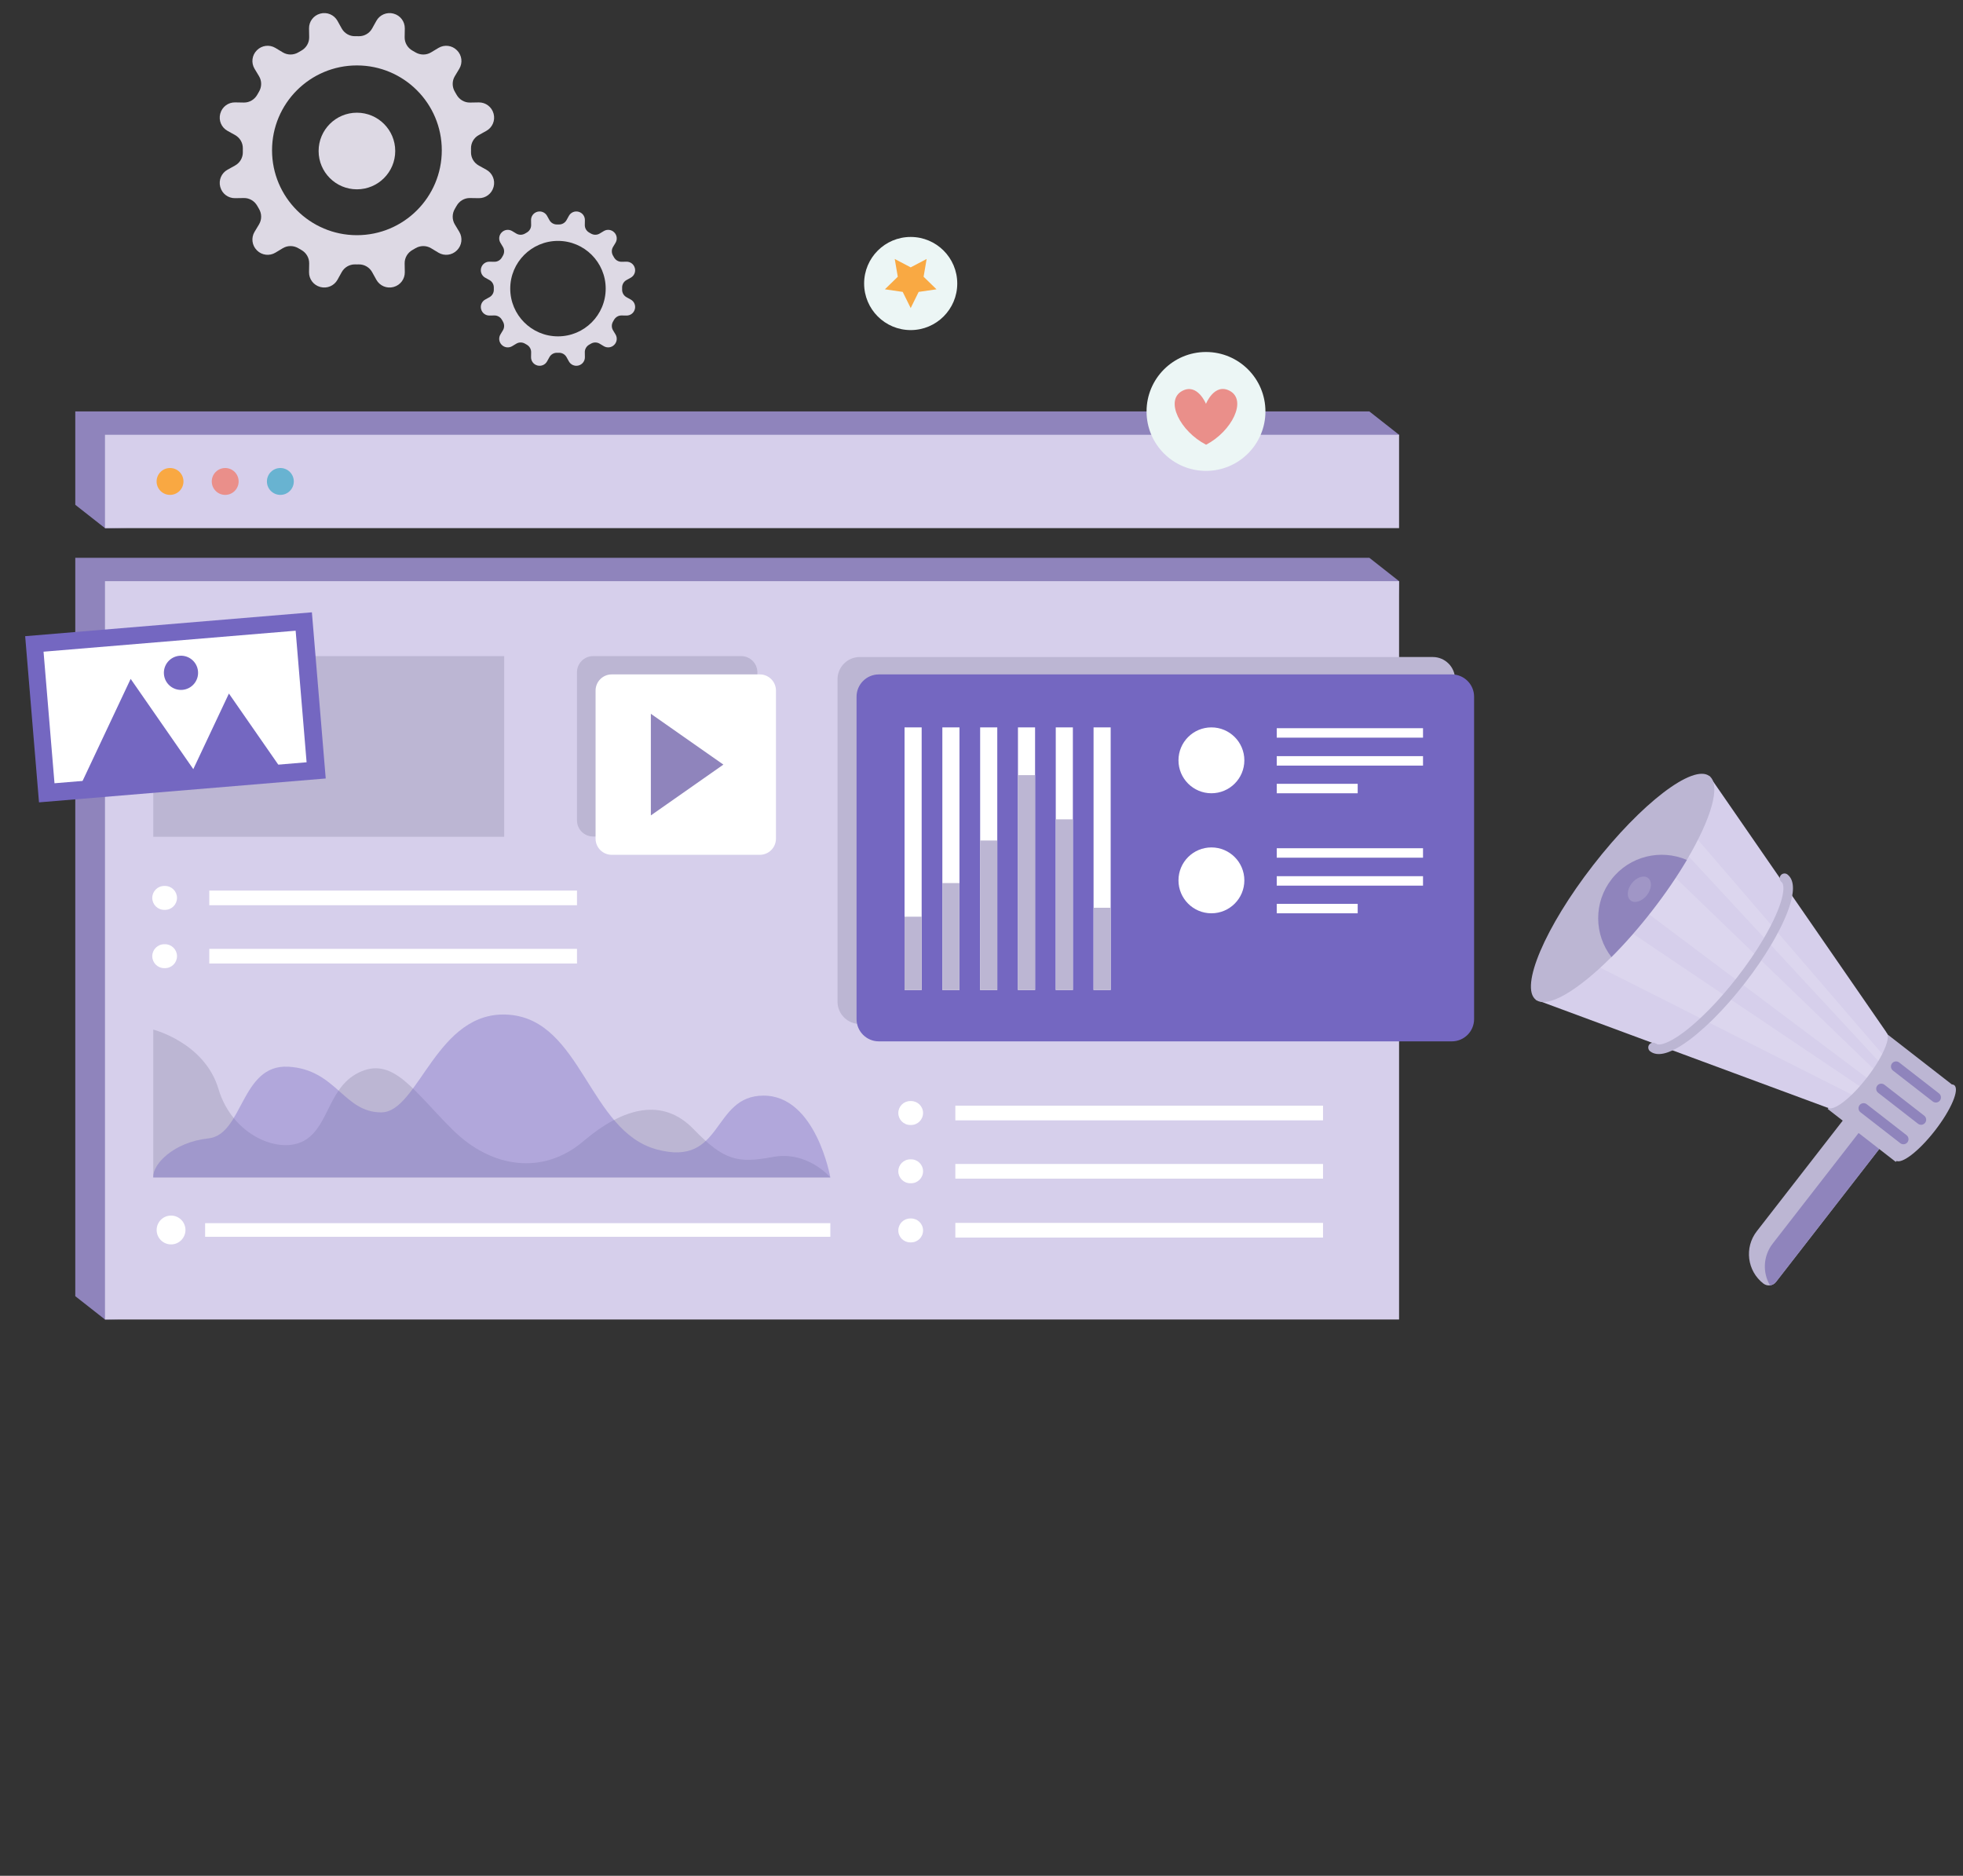 <?xml version="1.0" encoding="utf-8"?>
<!-- Generator: Adobe Illustrator 16.0.0, SVG Export Plug-In . SVG Version: 6.00 Build 0)  -->
<!DOCTYPE svg PUBLIC "-//W3C//DTD SVG 1.1//EN" "http://www.w3.org/Graphics/SVG/1.1/DTD/svg11.dtd">
<svg version="1.1" id="Calque_1" xmlns="http://www.w3.org/2000/svg" xmlns:xlink="http://www.w3.org/1999/xlink" x="0px" y="0px"
	 width="427px" height="408px" viewBox="0 0 427 408" enable-background="new 0 0 427 408" xml:space="preserve">
<rect x="0" y="0" width="427" height="408" fill="#333333" stroke="none"/>
<g>
	<g>
		<polygon fill="#8F84BC" points="297.871,281.927 22.837,287 16.376,281.927 16.376,121.329 297.871,121.329 304.332,126.407 		"/>
		<polygon fill="#8F84BC" points="297.871,109.796 22.837,114.87 16.376,109.796 16.376,89.491 297.871,89.491 304.332,94.567 		"/>
		<rect x="22.837" y="126.407" fill="#D6CFEB" width="281.495" height="160.593"/>
		<rect x="33.336" y="142.707" fill="#BCB6D3" width="76.341" height="39.299"/>
		<g>
			<rect x="207.809" y="240.492" fill="#FFFFFF" width="79.983" height="3.194"/>
			<rect x="207.809" y="253.17" fill="#FFFFFF" width="79.983" height="3.192"/>
			<rect x="207.809" y="265.987" fill="#FFFFFF" width="79.983" height="3.19"/>
			<path fill="#FFFFFF" d="M198.188,244.689h-0.182c-1.437,0-2.6-1.166-2.6-2.602l0,0c0-1.438,1.163-2.6,2.6-2.6h0.182
				c1.436,0,2.6,1.161,2.6,2.6l0,0C200.787,243.523,199.624,244.689,198.188,244.689z"/>
			<path fill="#FFFFFF" d="M198.188,257.364h-0.182c-1.437,0-2.6-1.164-2.6-2.6l0,0c0-1.434,1.163-2.598,2.6-2.598h0.182
				c1.436,0,2.6,1.164,2.6,2.598l0,0C200.787,256.2,199.624,257.364,198.188,257.364z"/>
			<path fill="#FFFFFF" d="M198.188,270.225h-0.182c-1.437,0-2.6-1.162-2.6-2.604l0,0c0-1.434,1.163-2.595,2.6-2.595h0.182
				c1.436,0,2.6,1.161,2.6,2.595l0,0C200.787,269.063,199.624,270.225,198.188,270.225z"/>
		</g>
		<g>
			<rect x="45.525" y="193.705" fill="#FFFFFF" width="79.983" height="3.189"/>
			<rect x="45.525" y="206.382" fill="#FFFFFF" width="79.983" height="3.189"/>
			<path fill="#FFFFFF" d="M35.903,197.9h-0.183c-1.435,0-2.598-1.165-2.598-2.598l0,0c0-1.438,1.163-2.602,2.598-2.602h0.183
				c1.436,0,2.599,1.165,2.599,2.602l0,0C38.502,196.735,37.339,197.9,35.903,197.9z"/>
			<path fill="#FFFFFF" d="M35.903,210.575h-0.183c-1.435,0-2.598-1.164-2.598-2.598l0,0c0-1.437,1.163-2.601,2.598-2.601h0.183
				c1.436,0,2.599,1.164,2.599,2.601l0,0C38.502,209.411,37.339,210.575,35.903,210.575z"/>
		</g>
		<rect x="22.837" y="94.567" fill="#D6CFEB" width="281.495" height="20.303"/>
		<g>
			<g>
				<path fill="#68B3D1" d="M63.908,104.717c0,1.616-1.308,2.924-2.923,2.924c-1.613,0-2.922-1.308-2.922-2.924
					c0-1.612,1.309-2.922,2.922-2.922C62.6,101.795,63.908,103.105,63.908,104.717z"/>
			</g>
			<g>
				<path fill="#EA8F8A" d="M51.909,104.717c0,1.616-1.31,2.924-2.923,2.924c-1.614,0-2.921-1.308-2.921-2.924
					c0-1.612,1.307-2.922,2.921-2.922C50.599,101.795,51.909,103.105,51.909,104.717z"/>
			</g>
			<g>
				<path fill="#F9A842" d="M39.91,104.717c0,1.616-1.307,2.924-2.922,2.924c-1.614,0-2.923-1.308-2.923-2.924
					c0-1.612,1.309-2.922,2.923-2.922C38.603,101.795,39.91,103.105,39.91,104.717z"/>
			</g>
		</g>
		<g>
			<path fill="#BCB6D3" d="M311.663,222.72H187.029c-2.677,0-4.848-2.171-4.848-4.852v-70.113c0-2.678,2.17-4.85,4.848-4.85h124.633
				c2.677,0,4.85,2.171,4.85,4.85v70.113C316.512,220.549,314.34,222.72,311.663,222.72z"/>
			<path fill="#7467C1" d="M315.802,226.503h-124.63c-2.679,0-4.851-2.17-4.851-4.853V151.54c0-2.678,2.172-4.852,4.851-4.852
				h124.63c2.679,0,4.85,2.174,4.85,4.852v70.111C320.652,224.333,318.481,226.503,315.802,226.503z"/>
			<g>
				<g>
					<rect x="237.875" y="158.211" fill="#FFFFFF" width="3.725" height="57.124"/>
				</g>
				<g>
					<rect x="229.653" y="158.211" fill="#FFFFFF" width="3.722" height="57.124"/>
				</g>
				<g>
					<rect x="221.431" y="158.211" fill="#FFFFFF" width="3.723" height="57.124"/>
				</g>
				<g>
					<rect x="213.206" y="158.211" fill="#FFFFFF" width="3.725" height="57.124"/>
				</g>
				<g>
					<rect x="204.984" y="158.211" fill="#FFFFFF" width="3.724" height="57.124"/>
				</g>
				<g>
					<rect x="196.761" y="158.211" fill="#FFFFFF" width="3.723" height="57.124"/>
				</g>
			</g>
			<g>
				<rect x="237.875" y="197.442" fill="#BCB6D3" width="3.725" height="17.893"/>
			</g>
			<g>
				<rect x="229.653" y="178.211" fill="#BCB6D3" width="3.722" height="37.124"/>
			</g>
			<g>
				<rect x="221.431" y="168.597" fill="#BCB6D3" width="3.723" height="46.738"/>
			</g>
			<g>
				<rect x="213.206" y="182.815" fill="#BCB6D3" width="3.725" height="32.52"/>
			</g>
			<g>
				<rect x="204.984" y="192.073" fill="#BCB6D3" width="3.724" height="23.262"/>
			</g>
			<g>
				<rect x="196.761" y="199.388" fill="#BCB6D3" width="3.723" height="15.947"/>
			</g>
			<circle fill="#FFFFFF" cx="263.512" cy="165.375" r="7.164"/>
			<g>
				<rect x="277.724" y="158.388" fill="#FFFFFF" width="31.817" height="2.057"/>
				<rect x="277.724" y="164.466" fill="#FFFFFF" width="31.817" height="2.057"/>
				<rect x="277.724" y="170.485" fill="#FFFFFF" width="17.607" height="2.057"/>
			</g>
			<circle fill="#FFFFFF" cx="263.512" cy="191.483" r="7.164"/>
			<g>
				<rect x="277.724" y="184.497" fill="#FFFFFF" width="31.817" height="2.056"/>
				<rect x="277.724" y="190.577" fill="#FFFFFF" width="31.817" height="2.054"/>
				<rect x="277.724" y="196.593" fill="#FFFFFF" width="17.607" height="2.055"/>
			</g>
		</g>
		<g>
			
				<rect x="6.879" y="135.65" transform="matrix(0.997 -0.083 0.083 0.997 -12.643 3.701)" fill="#7467C1" width="62.557" height="36.252"/>
			
				<rect x="23.807" y="126.275" transform="matrix(0.083 0.997 -0.997 0.083 188.23 102.966)" fill="#FFFFFF" width="28.702" height="55.003"/>
			<polygon fill="#7467C1" points="17.761,170.285 28.422,147.661 42.682,168.208 			"/>
			<polygon fill="#7467C1" points="41.549,168.347 49.794,150.85 60.825,166.736 			"/>
			<path fill="#7467C1" d="M43.074,146.031c0.171,2.048-1.349,3.848-3.398,4.018c-2.047,0.17-3.846-1.35-4.016-3.401
				c-0.172-2.046,1.35-3.845,3.398-4.016C41.106,142.46,42.904,143.983,43.074,146.031z"/>
		</g>
		<g>
			<path fill="#BCB6D3" d="M264.385,82.998c-3.354-1.817-5.193,2.821-5.193,2.821s-1.871-4.626-5.211-2.787
				c-3.77,2.075-0.392,8.772,5.24,11.678C264.836,91.767,268.168,85.047,264.385,82.998z"/>
		</g>
		<g>
			<circle fill="#ECF6F5" cx="262.333" cy="89.491" r="12.929"/>
			<path fill="#EA8F8A" d="M267.52,85.021c-3.353-1.816-5.193,2.818-5.193,2.818s-1.871-4.626-5.21-2.788
				c-3.77,2.076-0.394,8.774,5.239,11.68C267.97,93.791,271.303,87.07,267.52,85.021z"/>
		</g>
		<g>
			<g>
				<polygon fill="#BCB6D3" points="195.369,56.106 198.838,54.282 198.176,58.146 200.982,60.883 197.103,61.447 195.369,64.959 
					193.634,61.447 189.754,60.883 192.562,58.146 191.9,54.282 				"/>
			</g>
		</g>
		<g>
			<circle fill="#ECF6F5" cx="198.097" cy="61.667" r="10.129"/>
			<polygon fill="#F9A943" points="198.097,58.152 201.566,56.329 200.904,60.193 203.711,62.925 199.832,63.491 198.097,67.005 
				196.363,63.491 192.484,62.925 195.291,60.193 194.626,56.329 			"/>
		</g>
		<path fill="#BCB6D3" d="M33.336,256.105v-32.159c0,0,11.198,2.829,14.198,12.943c3,10.111,13.396,14.361,18.794,11.122
			c5.398-3.236,5.091-11.933,12.243-14.965c7.153-3.037,11.551,4.445,19.95,12.744c8.398,8.289,19.595,9.906,28.393,2.424
			c8.798-7.482,17.294-9.503,23.945-2.629c6.647,6.876,9.646,7.482,17.245,6.065c7.598-1.415,12.514,4.454,12.514,4.454H33.336z"/>
		<rect x="44.62" y="266.046" fill="#FFFFFF" width="135.999" height="2.966"/>
		<path fill="#FFFFFF" d="M37.208,264.396L37.208,264.396c-1.731,0-3.134,1.405-3.134,3.132l0,0c0,1.733,1.403,3.139,3.134,3.139
			l0,0c1.731,0,3.135-1.405,3.135-3.139l0,0C40.343,265.801,38.939,264.396,37.208,264.396z"/>
		<g opacity="0.38">
			<path fill="#7467C1" d="M33.336,256.105h147.283c0,0-3.116-17.802-14.514-17.802c-11.396,0-8.592,15.692-23.292,11.691
				c-14.7-4.005-16.298-28.073-32.096-29.285c-15.796-1.213-19.594,21.239-27.793,21.239c-8.199,0-9.796-9.34-20.195-9.931
				c-10.397-0.591-9.796,14.783-17.396,15.588C37.736,248.42,33.136,253.269,33.336,256.105z"/>
		</g>
		<path fill="#BCB6D3" d="M161.231,181.946h-32.209c-1.94,0-3.514-1.572-3.514-3.512v-32.211c0-1.939,1.574-3.516,3.514-3.516
			h32.209c1.94,0,3.514,1.576,3.514,3.516v32.211C164.745,180.374,163.172,181.946,161.231,181.946z"/>
		<path fill="#FFFFFF" d="M165.275,185.926h-32.208c-1.939,0-3.514-1.572-3.514-3.512v-32.21c0-1.942,1.574-3.516,3.514-3.516
			h32.208c1.943,0,3.515,1.574,3.515,3.516v32.21C168.79,184.354,167.218,185.926,165.275,185.926z"/>
		<polygon fill="#8F84BC" points="141.577,177.358 157.354,166.305 141.577,155.255 		"/>
		<g opacity="0.9">
			<path fill="#F0EBF7" d="M105.8,36.923l-1.661-0.924c-1.053-0.584-1.702-1.697-1.684-2.902c0.004-0.135,0.008-0.27,0.008-0.406
				c0-0.134-0.004-0.269-0.008-0.405c-0.018-1.203,0.631-2.319,1.684-2.902l1.661-0.924c1.313-0.729,1.959-2.259,1.575-3.709
				c-0.006-0.019-0.01-0.036-0.016-0.049c-0.389-1.451-1.716-2.449-3.214-2.428l-1.906,0.034c-1.218,0.021-2.332-0.646-2.924-1.707
				c-0.12-0.21-0.241-0.42-0.362-0.627c-0.627-1.045-0.648-2.348-0.021-3.396l0.976-1.622c0.773-1.289,0.57-2.94-0.491-4
				c-0.014-0.011-0.03-0.028-0.042-0.04c-1.062-1.061-2.71-1.264-3.999-0.492l-1.623,0.976c-1.047,0.628-2.351,0.605-3.397-0.021
				c-0.206-0.121-0.416-0.239-0.625-0.361c-1.061-0.593-1.729-1.704-1.707-2.925l0.031-1.906c0.024-1.499-0.975-2.827-2.423-3.214
				c-0.016-0.007-0.035-0.011-0.049-0.017c-1.454-0.382-2.983,0.263-3.711,1.578l-0.923,1.66c-0.585,1.053-1.7,1.704-2.903,1.683
				C77.91,7.871,77.772,7.87,77.638,7.87c-0.133,0-0.271,0.001-0.406,0.004c-1.203,0.021-2.316-0.629-2.902-1.683l-0.923-1.66
				c-0.73-1.314-2.258-1.96-3.71-1.578c-0.016,0.006-0.034,0.01-0.05,0.017c-1.448,0.387-2.448,1.715-2.424,3.214l0.031,1.906
				c0.021,1.221-0.646,2.332-1.708,2.925c-0.209,0.122-0.418,0.24-0.624,0.361c-1.046,0.627-2.349,0.649-3.398,0.021l-1.622-0.976
				c-1.289-0.771-2.938-0.568-4,0.492c-0.01,0.012-0.027,0.029-0.039,0.04c-1.062,1.06-1.264,2.711-0.493,4l0.976,1.622
				c0.63,1.047,0.608,2.35-0.021,3.396c-0.12,0.207-0.238,0.417-0.361,0.627c-0.594,1.061-1.707,1.728-2.925,1.707l-1.906-0.034
				c-1.498-0.021-2.827,0.977-3.214,2.428c-0.007,0.013-0.01,0.031-0.016,0.049c-0.384,1.45,0.262,2.98,1.576,3.709l1.662,0.924
				c1.051,0.583,1.702,1.699,1.682,2.902c-0.002,0.137-0.005,0.271-0.005,0.405c0,0.136,0.003,0.271,0.005,0.406
				c0.02,1.205-0.631,2.317-1.682,2.902l-1.662,0.924c-1.314,0.728-1.96,2.258-1.576,3.711c0.006,0.015,0.009,0.035,0.016,0.048
				c0.387,1.449,1.716,2.449,3.214,2.425l1.906-0.03c1.219-0.023,2.331,0.647,2.925,1.708c0.123,0.211,0.241,0.417,0.361,0.625
				c0.629,1.047,0.65,2.347,0.021,3.397l-0.976,1.622c-0.771,1.288-0.568,2.939,0.493,4c0.012,0.01,0.029,0.028,0.039,0.042
				c1.063,1.06,2.712,1.263,4,0.492l1.622-0.978c1.049-0.626,2.352-0.605,3.398,0.022c0.206,0.12,0.415,0.242,0.624,0.362
				c1.062,0.594,1.729,1.708,1.708,2.924l-0.031,1.906c-0.024,1.5,0.976,2.829,2.424,3.215c0.017,0.005,0.035,0.009,0.05,0.016
				c1.452,0.386,2.98-0.261,3.71-1.573l0.923-1.664c0.585-1.051,1.699-1.702,2.902-1.683c0.135,0.004,0.272,0.006,0.406,0.006
				c0.134,0,0.272-0.001,0.406-0.006c1.204-0.019,2.318,0.631,2.903,1.683l0.923,1.664c0.729,1.312,2.257,1.959,3.711,1.573
				c0.015-0.006,0.033-0.01,0.049-0.016c1.449-0.386,2.447-1.715,2.423-3.215l-0.031-1.906c-0.021-1.216,0.646-2.33,1.707-2.924
				c0.209-0.12,0.419-0.242,0.625-0.362c1.046-0.627,2.35-0.648,3.397-0.022l1.623,0.978c1.289,0.771,2.937,0.568,3.999-0.492
				c0.012-0.014,0.028-0.031,0.042-0.042c1.062-1.061,1.264-2.712,0.491-4l-0.976-1.622c-0.627-1.051-0.605-2.35,0.021-3.397
				c0.121-0.207,0.242-0.414,0.362-0.625c0.592-1.061,1.706-1.73,2.924-1.708l1.906,0.03c1.499,0.024,2.826-0.976,3.214-2.425
				c0.005-0.014,0.01-0.034,0.016-0.048C107.76,39.181,107.113,37.651,105.8,36.923z M77.638,51.154
				c-10.196,0-18.462-8.266-18.462-18.462c0-10.196,8.266-18.461,18.462-18.461c10.198,0,18.463,8.265,18.463,18.461
				C96.102,42.888,87.836,51.154,77.638,51.154z"/>
			<circle fill="#F0EBF7" cx="77.639" cy="32.846" r="8.333"/>
		</g>
		<g opacity="0.9">
			<path fill="#F0EBF7" d="M137.208,65.157l-0.934-0.518c-0.592-0.331-0.956-0.954-0.946-1.633c0.002-0.076,0.005-0.152,0.005-0.229
				c0-0.075-0.003-0.152-0.005-0.228c-0.01-0.677,0.354-1.304,0.946-1.632l0.934-0.517c0.74-0.412,1.103-1.273,0.889-2.09
				c-0.005-0.005-0.007-0.018-0.013-0.028c-0.216-0.813-0.963-1.376-1.806-1.362l-1.071,0.017c-0.685,0.012-1.311-0.363-1.646-0.96
				c-0.067-0.116-0.135-0.234-0.201-0.35c-0.354-0.59-0.367-1.322-0.014-1.91l0.55-0.912c0.434-0.726,0.32-1.654-0.278-2.25
				c-0.008-0.007-0.016-0.015-0.022-0.022c-0.597-0.6-1.524-0.711-2.249-0.278l-0.913,0.55c-0.588,0.353-1.322,0.339-1.911-0.014
				c-0.114-0.067-0.231-0.134-0.352-0.201c-0.595-0.335-0.972-0.961-0.96-1.646l0.018-1.071c0.014-0.842-0.548-1.589-1.364-1.808
				c-0.008-0.003-0.018-0.003-0.027-0.009c-0.816-0.216-1.676,0.148-2.086,0.887l-0.52,0.934c-0.329,0.591-0.954,0.956-1.632,0.948
				c-0.074-0.004-0.15-0.004-0.227-0.004c-0.077,0-0.153,0-0.229,0.004c-0.676,0.008-1.304-0.356-1.63-0.948l-0.52-0.934
				c-0.412-0.738-1.272-1.103-2.088-0.887c-0.009,0.006-0.019,0.006-0.027,0.009c-0.816,0.219-1.377,0.966-1.363,1.808l0.017,1.071
				c0.013,0.685-0.364,1.311-0.96,1.646c-0.118,0.067-0.235,0.134-0.351,0.201c-0.588,0.353-1.32,0.367-1.909,0.014l-0.914-0.55
				c-0.726-0.433-1.651-0.321-2.25,0.278c-0.006,0.007-0.014,0.015-0.022,0.022c-0.596,0.596-0.711,1.524-0.276,2.25l0.548,0.912
				c0.353,0.588,0.34,1.32-0.012,1.91c-0.067,0.116-0.135,0.234-0.203,0.35c-0.333,0.597-0.96,0.972-1.644,0.96l-1.073-0.017
				c-0.841-0.014-1.59,0.549-1.807,1.362c-0.003,0.01-0.005,0.022-0.009,0.028c-0.215,0.817,0.146,1.679,0.887,2.09l0.934,0.517
				c0.591,0.328,0.956,0.955,0.945,1.632c-0.001,0.076-0.003,0.152-0.003,0.228c0,0.077,0.002,0.153,0.003,0.229
				c0.011,0.679-0.354,1.303-0.945,1.633l-0.934,0.518c-0.742,0.41-1.102,1.27-0.887,2.086c0.004,0.01,0.006,0.021,0.009,0.027
				c0.217,0.818,0.966,1.379,1.807,1.364l1.073-0.018c0.684-0.013,1.311,0.364,1.644,0.959c0.068,0.119,0.136,0.237,0.203,0.352
				c0.353,0.589,0.365,1.323,0.012,1.913l-0.548,0.911c-0.436,0.724-0.32,1.65,0.276,2.25c0.008,0.007,0.016,0.015,0.022,0.021
				c0.599,0.599,1.524,0.711,2.25,0.278l0.914-0.549c0.588-0.353,1.32-0.34,1.909,0.013c0.116,0.068,0.233,0.135,0.351,0.203
				c0.596,0.333,0.973,0.96,0.96,1.645l-0.017,1.072c-0.014,0.841,0.547,1.589,1.363,1.808c0.008,0.002,0.018,0.005,0.027,0.009
				c0.816,0.212,1.677-0.149,2.088-0.887l0.52-0.934c0.327-0.591,0.955-0.956,1.63-0.947c0.076,0.003,0.152,0.003,0.229,0.003
				c0.076,0,0.152,0,0.227-0.003c0.679-0.009,1.304,0.356,1.632,0.947l0.52,0.934c0.41,0.738,1.27,1.1,2.086,0.887
				c0.01-0.004,0.019-0.007,0.027-0.009c0.816-0.219,1.378-0.967,1.364-1.808l-0.018-1.072c-0.012-0.684,0.365-1.311,0.96-1.645
				c0.121-0.068,0.237-0.135,0.352-0.203c0.588-0.353,1.322-0.365,1.911-0.013l0.913,0.549c0.725,0.433,1.652,0.321,2.249-0.278
				c0.007-0.006,0.015-0.014,0.022-0.021c0.598-0.6,0.712-1.526,0.278-2.25l-0.55-0.911c-0.353-0.589-0.339-1.323,0.014-1.913
				c0.066-0.115,0.133-0.232,0.201-0.352c0.335-0.595,0.961-0.972,1.646-0.959l1.071,0.018c0.843,0.015,1.59-0.546,1.806-1.364
				c0.005-0.006,0.007-0.018,0.013-0.027C138.31,66.426,137.947,65.566,137.208,65.157z M121.372,73.16
				c-5.734,0-10.382-4.646-10.382-10.383c0-5.734,4.648-10.381,10.382-10.381s10.381,4.647,10.381,10.381
				C131.753,68.514,127.106,73.16,121.372,73.16z"/>
		</g>
	</g>
	<g>
		<path fill="#BCB6D3" d="M410.209,248.078l-23.889,30.754c-0.33,0.425-0.806,0.678-1.304,0.741
			c-0.499,0.062-1.021-0.067-1.445-0.395c-3.535-2.746-4.173-7.838-1.429-11.373l20.12-25.893L410.209,248.078z"/>
		<path fill="#8F84BC" d="M410.209,248.078l-23.889,30.754c-0.33,0.425-0.806,0.678-1.304,0.741
			c-1.636-2.775-1.509-6.381,0.584-9.077l20.122-25.903L410.209,248.078z"/>
		<path fill="#BCB6D3" d="M420.9,245.909c-3.513,4.521-7.325,7.438-8.516,6.513c-1.189-0.924,0.695-5.338,4.208-9.861
			c3.511-4.521,7.326-7.437,8.516-6.518C426.297,236.969,424.413,241.389,420.9,245.909z"/>
		
			<rect x="401.976" y="228.077" transform="matrix(0.79 0.614 -0.614 0.79 232.794 -202.208)" fill="#BCB6D3" width="18.754" height="20.777"/>
		<path fill="#8F84BC" d="M417.201,244.41l-8.654-6.721c-0.484-0.379-0.573-1.072-0.196-1.556l0,0
			c0.375-0.485,1.074-0.57,1.556-0.197l8.655,6.728c0.485,0.374,0.572,1.07,0.196,1.556l0,0
			C418.382,244.703,417.687,244.79,417.201,244.41z"/>
		<path fill="#8F84BC" d="M420.414,239.573l-8.656-6.724c-0.484-0.381-0.571-1.069-0.195-1.557l0,0
			c0.376-0.487,1.073-0.569,1.557-0.195l8.655,6.722c0.484,0.378,0.572,1.072,0.195,1.561l0,0
			C421.595,239.866,420.898,239.948,420.414,239.573z"/>
		<path fill="#8F84BC" d="M413.358,248.649l-8.655-6.722c-0.484-0.374-0.573-1.073-0.196-1.556l0,0
			c0.376-0.482,1.073-0.568,1.556-0.196l8.656,6.728c0.484,0.373,0.571,1.073,0.195,1.555l0,0
			C414.54,248.939,413.843,249.033,413.358,248.649z"/>
		<path fill="#D6CFEB" d="M406.088,234.403l-0.016,0.021c-0.507,0.652-1.017,1.268-1.526,1.846c-0.587,0.662-1.167,1.268-1.73,1.822
			c-2.356,2.269-4.423,3.456-5.24,2.821l-0.026,0.031l-63.479-23.499l37.781-48.638l38.47,55.702l-0.026,0.033
			c0.714,0.554,0.324,2.357-0.863,4.694c-0.244,0.486-0.528,0.999-0.843,1.532c-0.326,0.55-0.689,1.118-1.086,1.691
			C407.069,233.102,406.596,233.75,406.088,234.403z"/>
		<path opacity="0.15" fill="#FFFFFF" d="M406.088,234.403l-0.016,0.021l-51.786-38.886l6.413-8.255l46.804,45.177
			C407.069,233.102,406.596,233.75,406.088,234.403z"/>
		<path opacity="0.15" fill="#FFFFFF" d="M404.546,236.271c-0.587,0.662-1.167,1.268-1.73,1.822l-60.82-30.703l9.478-6.813
			L404.546,236.271z"/>
		<path opacity="0.15" fill="#FFFFFF" d="M408.589,230.77l-45.52-49.093l3.035-2.77l43.328,50.331
			C409.189,229.724,408.904,230.236,408.589,230.77z"/>
		<path fill="#BCB6D3" d="M359.357,198.097c-2.941,3.786-5.95,7.193-8.834,10.07l-0.004-0.003
			c-7.359,7.345-13.91,11.254-16.448,9.282c-3.534-2.745,2.057-15.855,12.491-29.285c10.433-13.435,21.756-22.094,25.29-19.354
			c2.539,1.975,0.37,9.287-4.923,18.234C364.854,190.557,362.297,194.313,359.357,198.097z"/>
		<path fill="#BCB6D3" d="M358.943,228.665c-0.458-0.359-0.539-1.018-0.184-1.469c0.352-0.457,1.009-0.541,1.464-0.184
			c0.896,0.695,4.693-0.573,11.07-6.942l0.51-0.506c2.059-2.097,4.106-4.451,6.091-7.014c2.154-2.77,4.056-5.544,5.653-8.252
			c4.591-7.751,4.881-11.745,3.989-12.444c-0.457-0.354-0.54-1.009-0.185-1.463c0.353-0.458,1.011-0.538,1.466-0.187
			c3.401,2.645-1.292,11.479-3.47,15.159c-1.641,2.779-3.593,5.634-5.803,8.474c-2.202,2.837-4.479,5.432-6.771,7.721l-0.663,0.643
			C368.779,225.425,362.117,231.126,358.943,228.665z"/>
		<path fill="#8F84BC" d="M359.357,198.097c-2.941,3.786-5.95,7.193-8.834,10.07l-0.004-0.003
			c-3.758-4.867-3.92-11.829,0.027-16.912c3.945-5.079,10.737-6.647,16.383-4.209C364.854,190.557,362.297,194.313,359.357,198.097z
			"/>
		<path opacity="0.15" fill="#FFFFFF" d="M358.249,194.7c-1.048,1.347-2.637,1.867-3.549,1.161
			c-0.912-0.711-0.801-2.379,0.248-3.726c1.047-1.348,2.634-1.868,3.547-1.161C359.407,191.679,359.297,193.352,358.249,194.7z"/>
	</g>
</g>
</svg>
